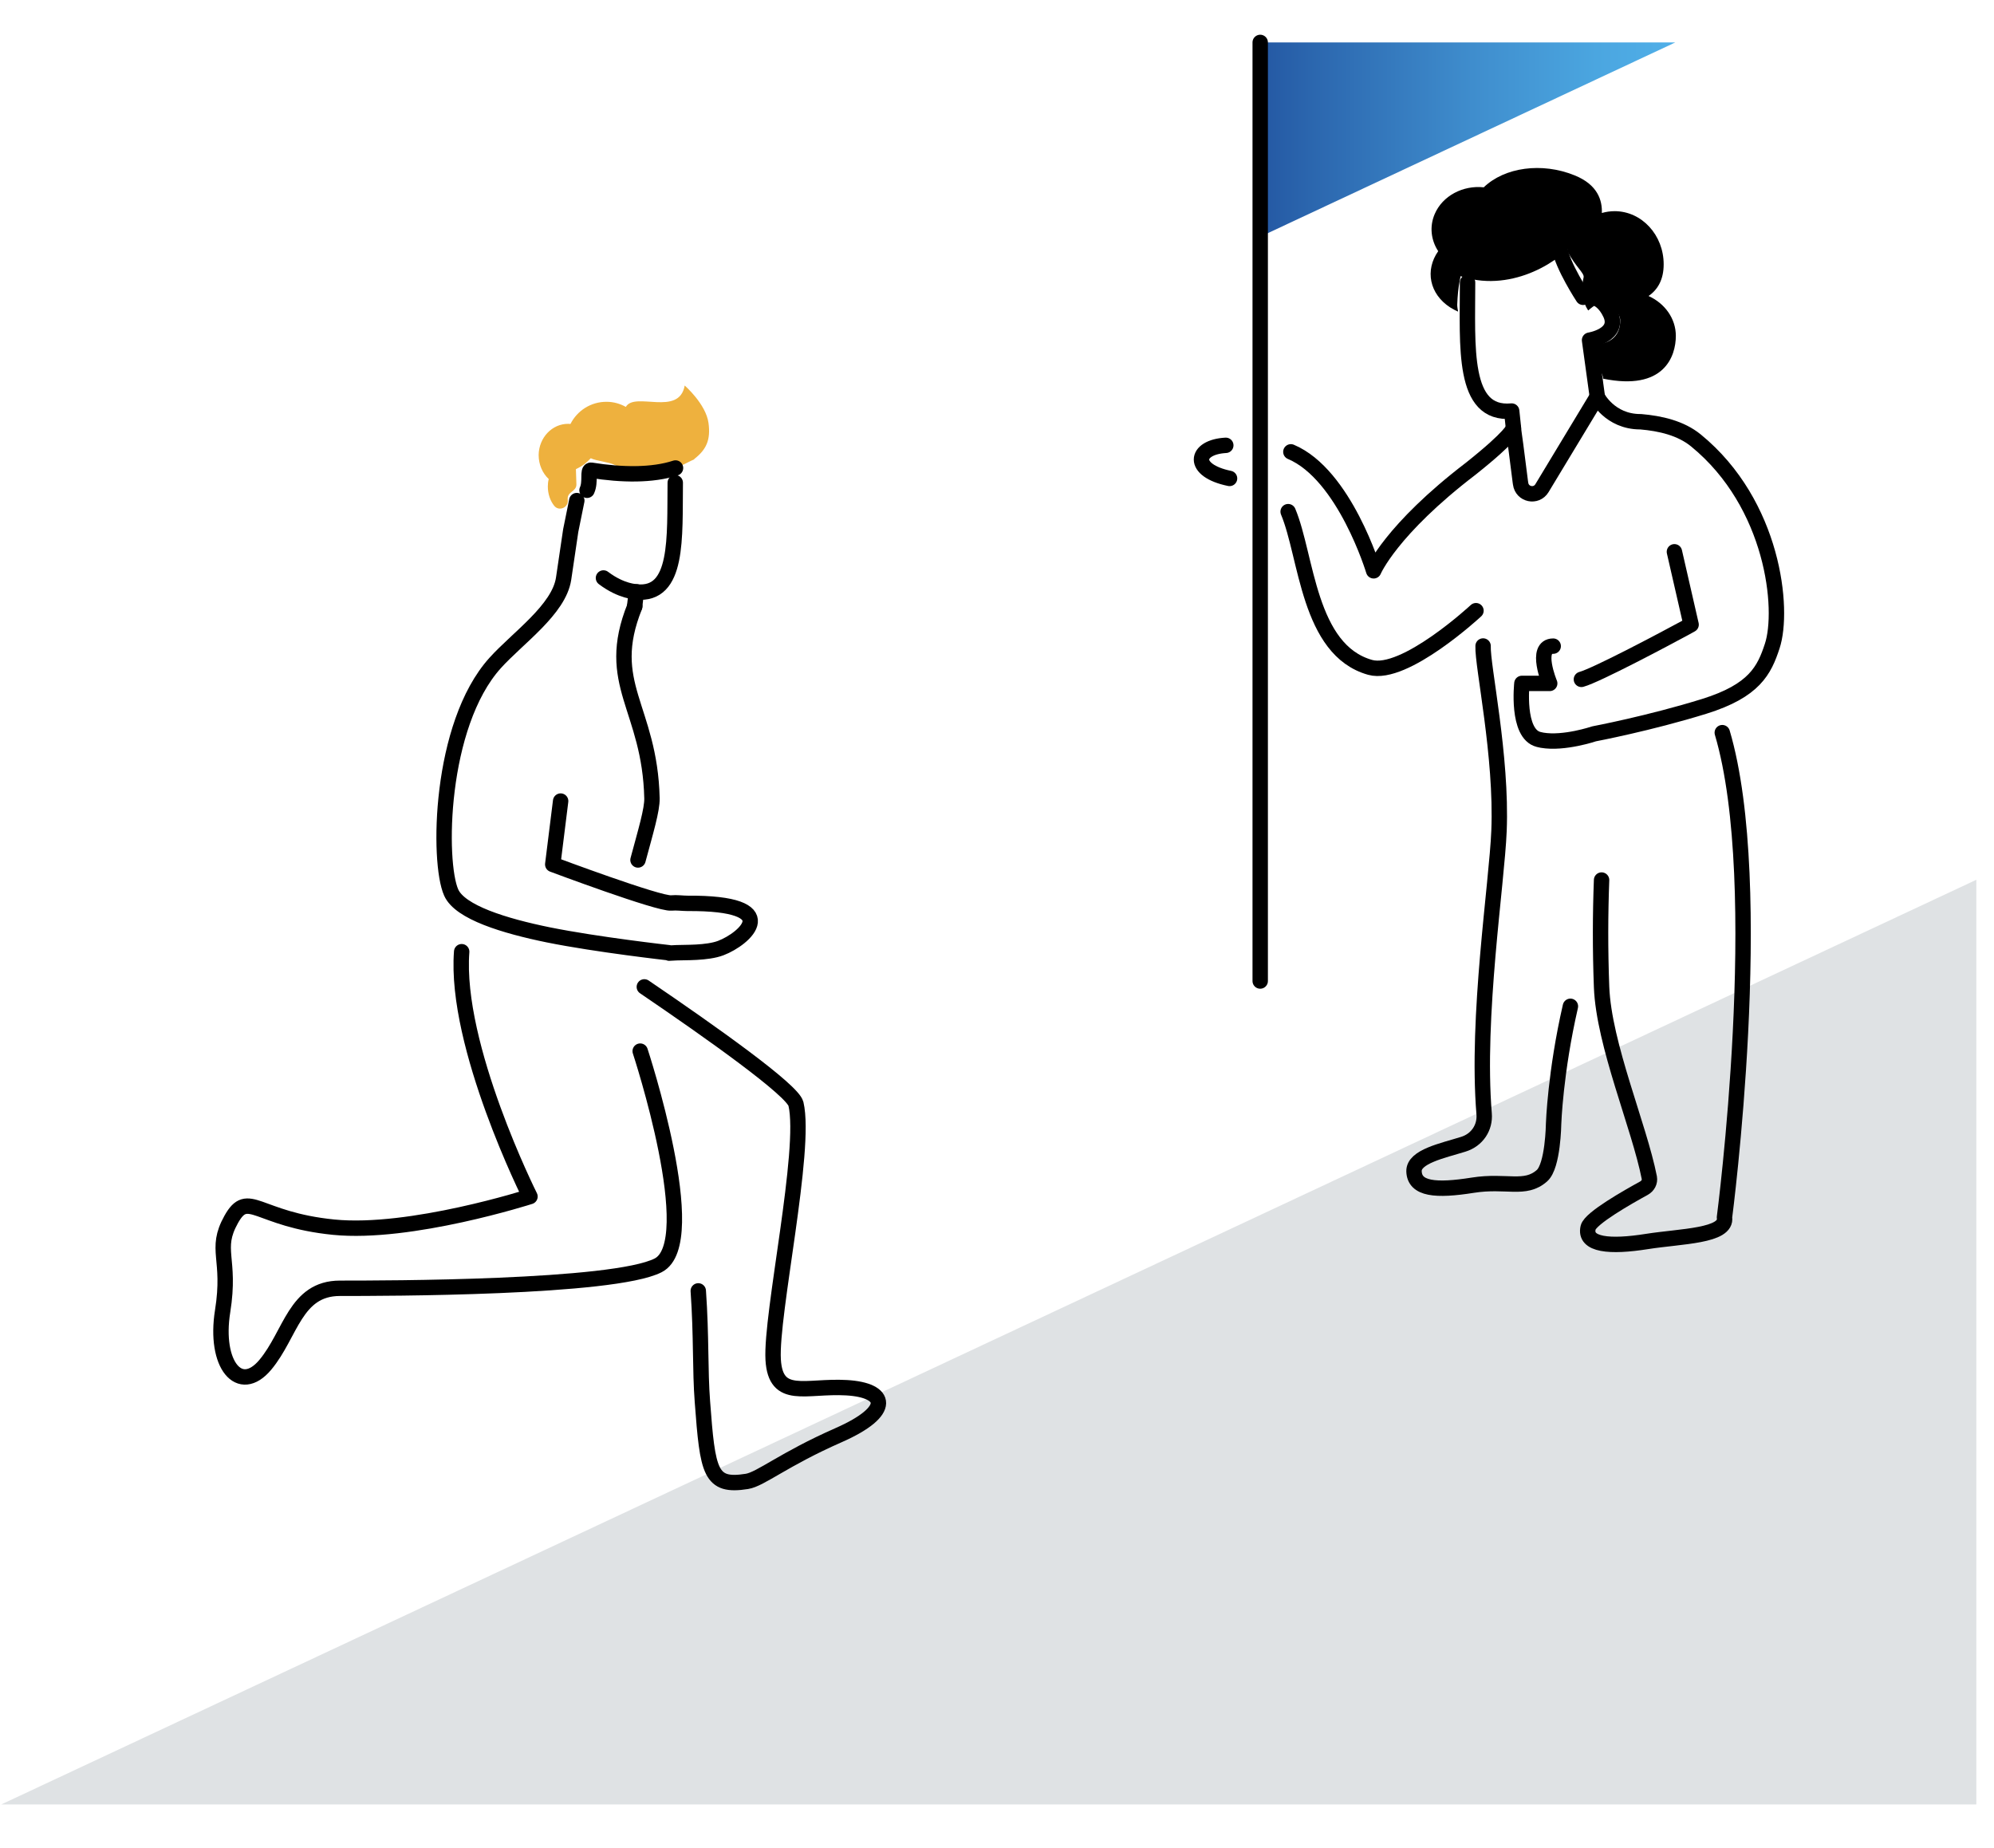 <svg width="259" height="240" viewBox="0 0 259 240" fill="none" xmlns="http://www.w3.org/2000/svg">
<path d="M208.197 49.179C216.178 50.837 217.674 46.251 217.674 43.627C217.674 41.359 216.229 39.396 214.128 38.448C215.338 37.618 216.094 36.298 216.094 34.335C216.094 30.526 213.255 27.446 209.743 27.429C209.155 27.429 208.6 27.514 208.063 27.666C208.13 26.075 207.559 23.993 204.517 22.774C200.266 21.048 195.427 21.725 192.722 24.331C190.034 24.044 187.379 25.415 186.354 27.801C185.648 29.443 185.884 31.22 186.808 32.625C185.077 35.08 185.648 38.177 188.37 39.937C188.421 39.971 188.471 40.005 188.522 40.022C188.79 40.191 189.093 40.343 189.395 40.479C189.345 40.191 189.278 39.903 189.278 39.582C189.362 37.144 189.731 35.587 190.185 34.182C191.462 34.606 193.898 34.826 194.234 34.809C195.159 34.741 197.746 35.35 201.476 32.084C203.677 30.154 203.694 32.016 203.56 32.608C204.736 34.758 205.811 35.486 205.694 36.027C205.509 36.823 205.475 37.517 205.542 38.109C205.559 38.295 205.576 38.465 205.61 38.634C205.828 39.734 206.298 40.327 206.298 40.327C206.298 40.327 206.702 39.954 207.273 39.582C207.323 39.497 207.357 39.413 207.407 39.328C207.475 39.328 207.542 39.362 207.609 39.379C208.08 39.48 208.584 39.531 209.104 39.548C209.424 40.022 210.449 40.665 210.449 41.63C210.449 45.1 206.651 44.761 206.651 44.761C206.517 45.201 206.416 45.624 206.332 46.047C205.089 46.86 208.214 47.537 208.214 49.162C208.264 49.416 208.214 51.21 208.214 49.162L208.197 49.179Z" fill="black"/>
<path d="M189.244 34.623C195.142 37.145 201.359 33.742 203.913 30.662" stroke="black" stroke-width="2" stroke-linecap="round" stroke-linejoin="round"/>
<path d="M0.168 234.382H256.706V114.276L201.174 140.274L0.168 234.382Z" fill="#DFE2E4"/>
<path d="M217.607 5.51H163.688V30.746L217.607 5.51Z" fill="url(#paint0_linear_2360_56)"/>
<path d="M163.688 127.427V5.51" stroke="black" stroke-width="2" stroke-linecap="round" stroke-linejoin="round"/>
<path d="M197.897 62.737L196.889 57.845L197.494 62.584C197.628 62.635 197.763 62.669 197.897 62.72V62.737Z" fill="url(#paint1_linear_2360_56)"/>
<path d="M167.317 66.46C169.753 72.266 169.921 84.436 177.97 86.687C182.439 87.939 191.714 79.324 191.714 79.324" stroke="black" stroke-width="2" stroke-linecap="round" stroke-linejoin="round"/>
<path d="M159.218 57.845C155.169 58.065 154.682 61.112 159.706 62.144" stroke="black" stroke-width="2" stroke-linecap="round" stroke-linejoin="round"/>
<path d="M201.745 83.928C199.275 83.928 201.291 88.769 201.291 88.769H198.603H197.679C197.679 88.769 196.956 95.319 199.846 96.047C199.998 96.081 200.149 96.114 200.3 96.148C203.156 96.639 207.055 95.319 207.055 95.319C207.055 95.319 214.229 93.965 221.37 91.747C227.889 89.716 229.166 87.059 230.191 83.928C231.771 79.155 230.376 65.462 220.295 57.219C218.312 55.594 215.657 55.001 213.12 54.781H213.07C209.071 54.781 207.458 51.532 207.458 51.532L200.283 63.413C199.544 64.632 197.696 64.243 197.511 62.821L197.477 62.601L196.872 57.862L196.671 56.406L196.57 55.628C196.57 55.628 196.469 56.559 191.042 60.875C180.658 68.813 178.423 74.144 178.423 74.144C178.423 74.144 174.66 61.636 167.67 58.691" stroke="black" stroke-width="2" stroke-linecap="round" stroke-linejoin="round"/>
<path d="M217.489 71.673L219.657 81.135C219.657 81.135 219.421 81.27 219.018 81.49C216.431 82.895 207.391 87.702 205.408 88.244" stroke="black" stroke-width="2" stroke-linecap="round" stroke-linejoin="round"/>
<path d="M207.475 51.515L206.466 44.186C206.466 44.186 210.482 43.543 209.172 40.75C207.794 37.839 205.626 38.617 205.626 38.617C205.626 38.617 202.955 34.555 202.535 32.135" stroke="black" stroke-width="2" stroke-linecap="round" stroke-linejoin="round"/>
<path d="M190.622 36.688C190.622 45.049 189.899 53.986 196.351 53.393L196.587 55.628" stroke="black" stroke-width="2" stroke-linecap="round" stroke-linejoin="round"/>
<path d="M203.98 130.711C202.014 139.258 201.796 145.978 201.796 145.978C201.796 145.978 201.729 151.445 200.284 152.714C198.082 154.661 195.68 153.256 191.294 153.95C186.506 154.711 183.733 154.474 183.666 152.139C183.616 150.226 187.396 149.464 190.051 148.635C191.882 148.077 192.924 146.435 192.773 144.674C191.731 132.115 194.436 114.716 194.705 107.928C195.108 98.213 192.538 86.5 192.638 83.91" stroke="black" stroke-width="2" stroke-linecap="round" stroke-linejoin="round"/>
<path d="M223.706 95.166C229.62 115.139 223.991 158.131 223.991 158.131C224.395 160.568 218.295 160.568 213.91 161.262C209.121 162.024 205.744 161.736 206.282 159.451C206.567 158.232 211.491 155.457 213.524 154.339C214.044 154.052 214.33 153.527 214.229 152.968C212.919 146.3 208.315 135.687 208.029 128.206C207.844 123.331 207.861 118.694 208.029 114.31" stroke="black" stroke-width="2" stroke-linecap="round" stroke-linejoin="round"/>
<path d="M82.449 78.765C78.383 88.87 84.415 91.883 84.684 103.697C84.717 105.186 83.877 107.962 82.869 111.703" stroke="black" stroke-width="2" stroke-linecap="round" stroke-linejoin="round"/>
<path d="M59.967 123.619C59.026 135.856 68.839 155.422 68.839 155.422C68.839 155.422 53.314 160.399 43.333 159.4C33.353 158.401 32.244 154.424 30.026 158.401C27.808 162.379 30.026 163.378 28.917 170.317C27.808 177.274 31.135 181.251 34.462 177.274C37.788 173.296 38.326 167.338 44.156 167.338C49.987 167.338 79.643 167.338 85.49 164.359C91.337 161.38 83.155 136.533 83.155 136.533" stroke="black" stroke-width="2" stroke-linecap="round" stroke-linejoin="round"/>
<path d="M83.692 128.189C92.43 134.13 102.948 141.594 103.385 143.388C104.796 149.329 100.091 170.757 100.427 176.614C100.747 181.979 104.662 179.948 109.954 180.253C115.23 180.557 116.07 183.266 108.929 186.414C101.772 189.562 98.814 192.135 97.017 192.423C92.228 193.184 91.925 191.289 91.237 182.081C90.917 177.917 91.119 173.635 90.699 167.677" stroke="black" stroke-width="2" stroke-linecap="round" stroke-linejoin="round"/>
<path d="M90.178 59.622C91.741 58.403 92.329 57.151 92.026 54.933C91.69 52.479 88.935 50.076 88.935 50.076C88.212 54.155 82.449 50.82 81.29 52.852C80.55 52.445 79.71 52.191 78.803 52.191C76.753 52.175 74.972 53.342 74.098 55.069C73.997 55.069 73.913 55.052 73.813 55.052C71.712 55.035 69.998 56.846 69.965 59.097C69.965 60.35 70.469 61.467 71.275 62.228C71.191 62.533 71.158 62.855 71.158 63.193C71.158 64.175 71.477 65.072 71.998 65.715C72.636 66.477 73.88 65.901 73.745 64.92C73.611 63.836 74.871 63.904 74.871 62.922L74.804 60.942C75.93 60.384 76.115 60.13 76.736 59.52C77.425 59.876 79.122 60.011 79.861 60.401C81.021 60.993 82.953 60.553 82.936 60.57C83.86 61.23 84.196 60.976 85.423 60.976C85.978 60.976 87.624 60.468 88.128 60.333C88.179 60.807 89.254 60.045 90.161 59.673L90.178 59.622Z" fill="#EEB13E"/>
<path d="M76.249 63.684C76.753 62.601 76.265 60.993 76.786 61.077C80.768 61.721 84.751 61.771 87.741 60.79" stroke="black" stroke-width="2" stroke-linecap="round" stroke-linejoin="round"/>
<path d="M72.821 104.053L71.796 112.279C71.796 112.279 85.608 117.458 87.204 117.289C87.893 117.221 88.632 117.339 89.288 117.339C102.125 117.255 96.748 121.96 93.623 123.145C91.858 123.822 88.851 123.704 87.876 123.754C85.978 123.873 86.885 123.754 86.885 123.754C86.885 123.754 77.526 122.705 71.242 121.436C65.512 120.268 59.749 118.507 58.607 115.935C56.842 112.008 57.044 94.202 64.303 86.128C67.226 82.878 72.603 79.189 73.208 75.16L74.132 68.914L74.922 65.022" stroke="black" stroke-width="2" stroke-linecap="round" stroke-linejoin="round"/>
<path d="M87.708 62.702C87.624 69.828 88.162 77.445 82.651 76.886L82.432 78.782" stroke="black" stroke-width="2" stroke-linecap="round" stroke-linejoin="round"/>
<path d="M82.667 76.869C82.667 76.869 80.752 76.869 78.383 75.075" stroke="black" stroke-width="2" stroke-linecap="round" stroke-linejoin="round"/>
<defs>
<linearGradient id="paint0_linear_2360_56" x1="163.688" y1="18.137" x2="217.607" y2="18.137" gradientUnits="userSpaceOnUse">
<stop stop-color="#2458A3"/>
<stop offset="0.12" stop-color="#2B66AE"/>
<stop offset="0.51" stop-color="#3F8DCD"/>
<stop offset="0.81" stop-color="#4BA6E0"/>
<stop offset="1" stop-color="#50AFE8"/>
</linearGradient>
<linearGradient id="paint1_linear_2360_56" x1="198.788" y1="61.84" x2="195.843" y2="58.899" gradientUnits="userSpaceOnUse">
<stop stop-color="#EAB144"/>
<stop offset="1" stop-color="#EAB144"/>
</linearGradient>
</defs>
</svg>
